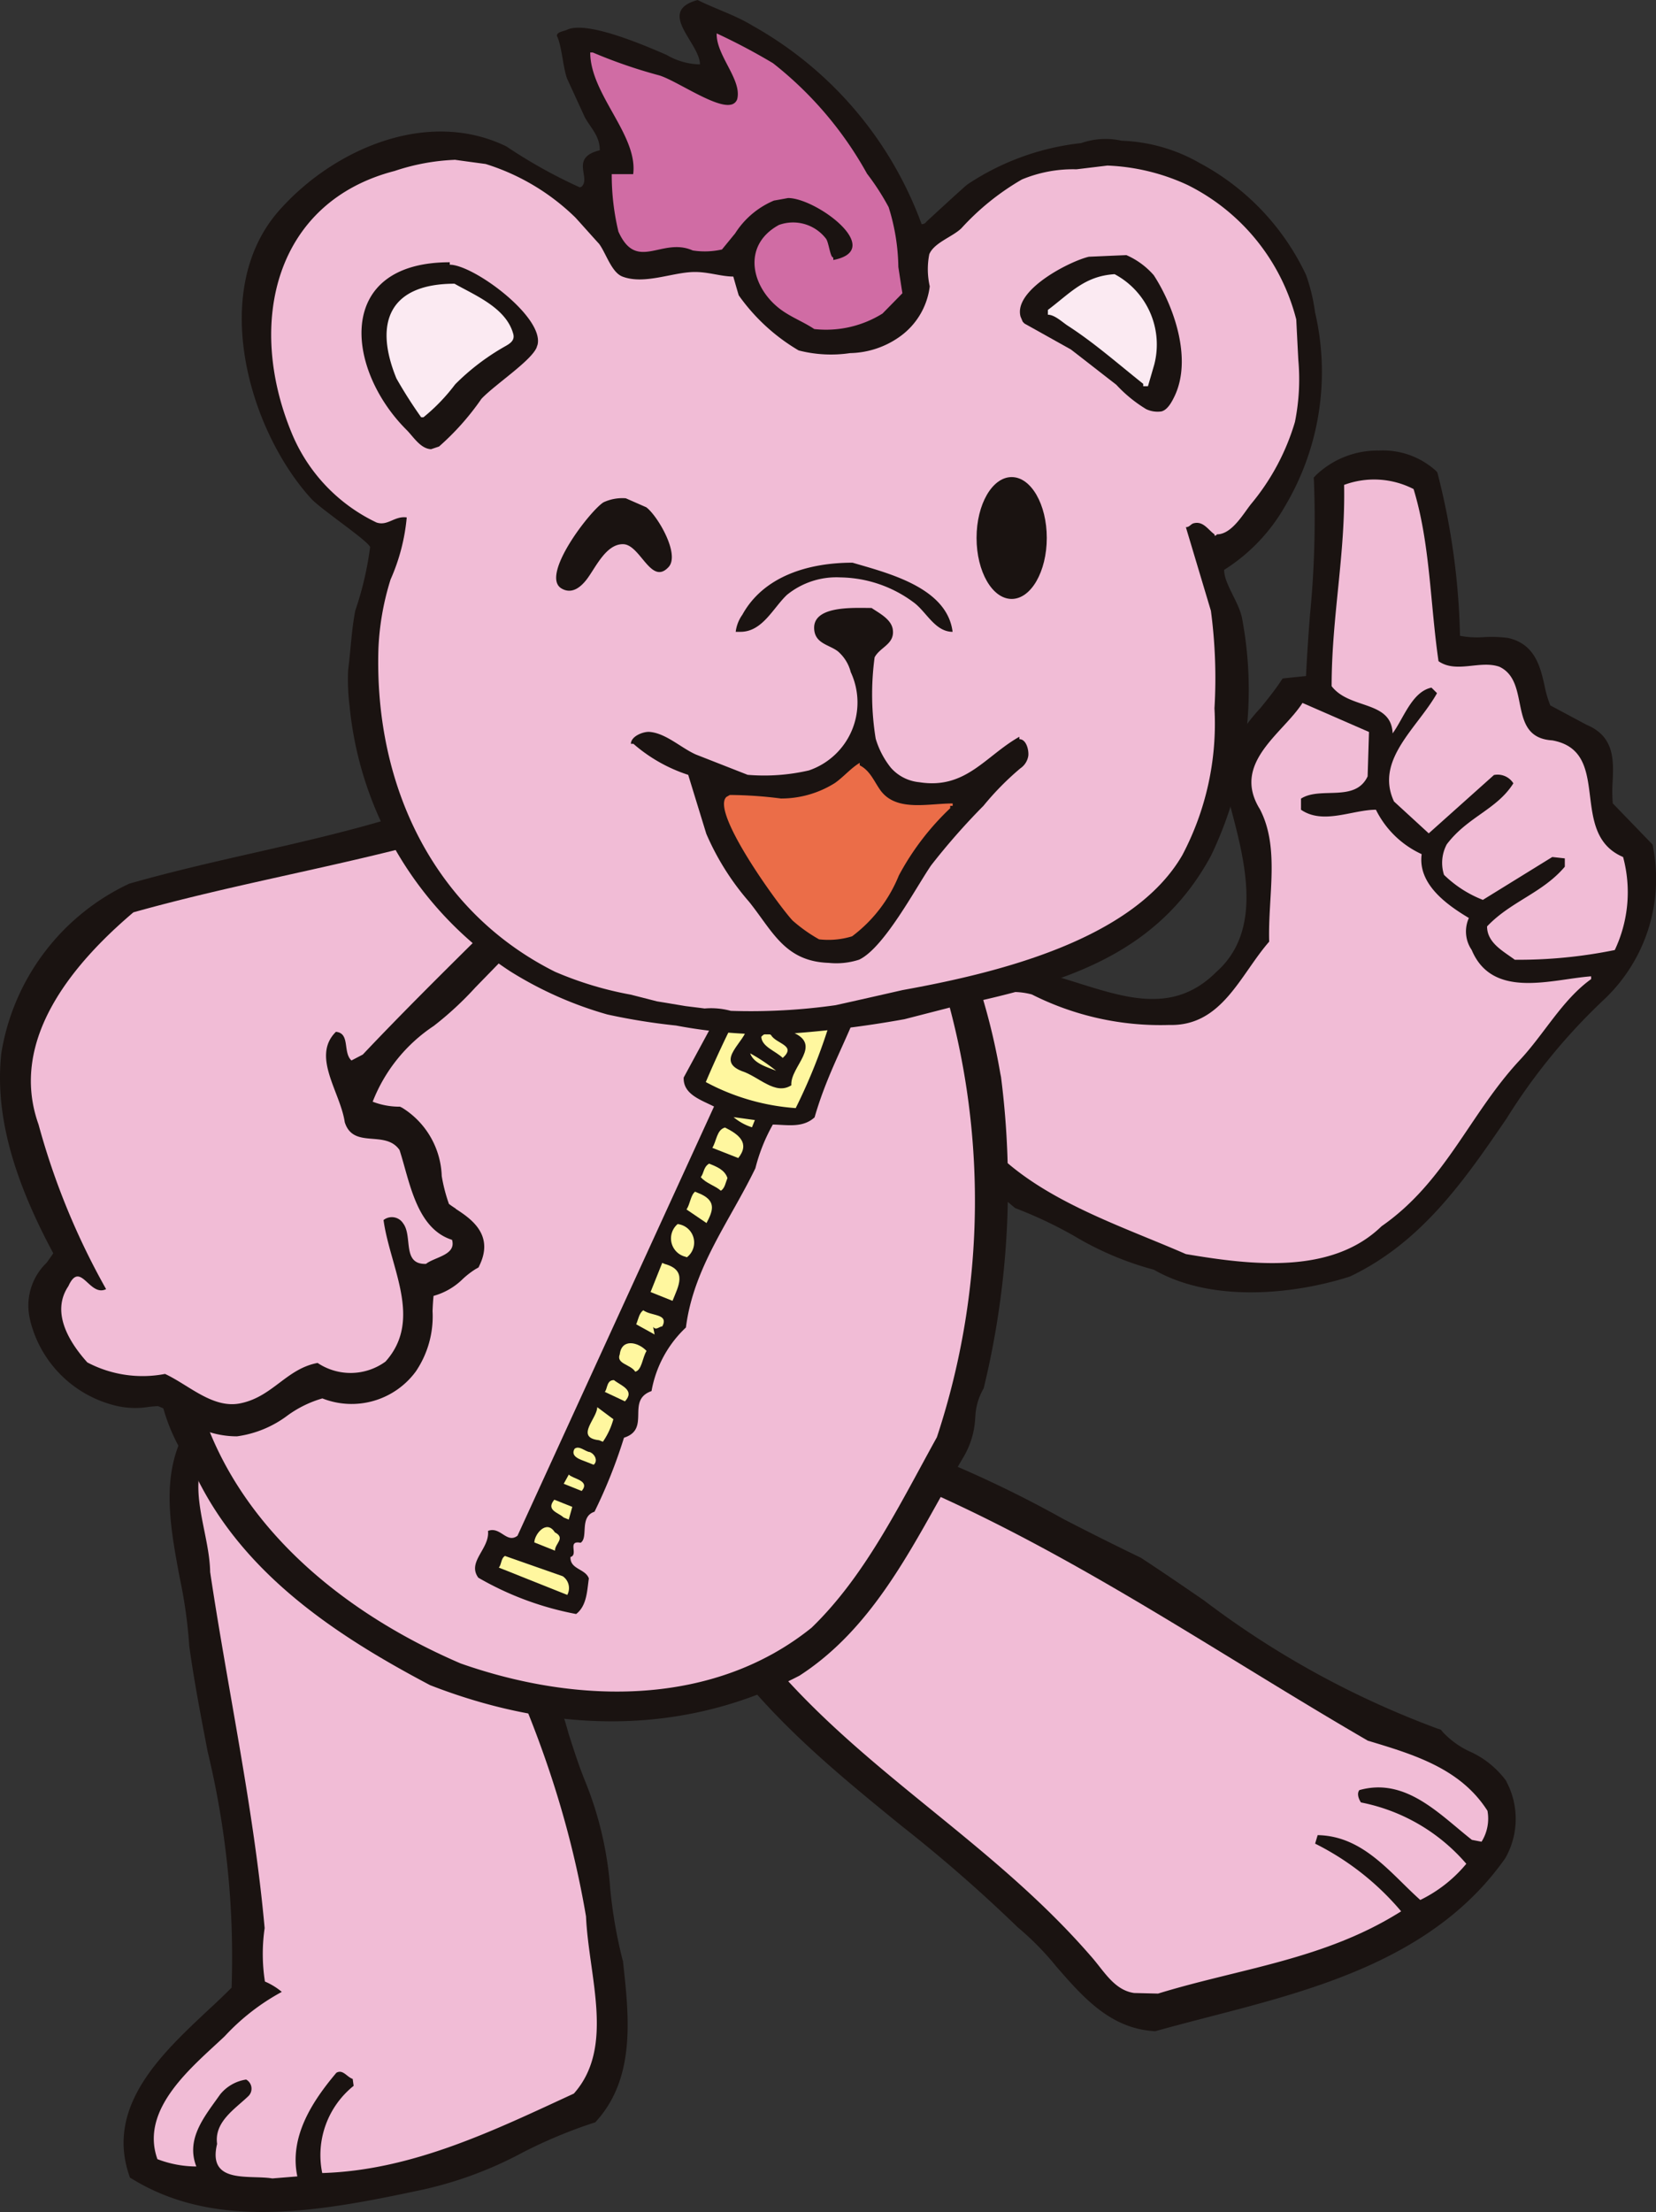 <svg xmlns="http://www.w3.org/2000/svg" width="65.159" height="87" viewBox="0 0 65.159 87"><rect x="0" y="0" width="65.159" height="87" fill="#333333" stroke="none"/><defs><clipPath id="clip-path"><path id="長方形_8081" fill="none" d="M0 0h65.159v87H0z"/></clipPath></defs><g id="グループ_8482"><g id="グループ_8479" clip-path="url(#clip-path)"><path id="パス_33192" d="M61.569 31.626l-.017-.1-.066-.069-1.505-1.557a5.693 5.693 0 01-.006-.847c.039-.835.084-1.783-1.024-2.243l-1.428-.764a4.2 4.2 0 01-.224-.765c-.166-.738-.372-1.656-1.449-1.889a5.1 5.1 0 00-.934-.031 3.6 3.6 0 01-.946-.052 27.858 27.858 0 00-.874-6.358l-.023-.077-.055-.058a3.1 3.1 0 00-2.237-.793 3.507 3.507 0 00-2.473.964l-.094.1.009.136a38.763 38.763 0 01-.156 5.268 85.894 85.894 0 00-.156 2.4l-.773.08-.147.017-.082.122c-.238.357-.524.71-.8 1.051a6.677 6.677 0 00-1.482 2.488l-.019.073.018.073c.084.374.19.772.3 1.19.583 2.185 1.309 4.906-.546 6.547-1.627 1.627-3.466 1.053-5.411.443-2.227-.7-4.53-1.414-6.013 1.832l-.015.034-.007.038c-.574 3.042 1.443 5.2 3.494 6.907l.043.035.053.019a16.838 16.838 0 012.27 1.077 12.312 12.312 0 003.132 1.325c2.238 1.287 5.43.992 7.685.276l.021-.007.02-.008c2.827-1.348 4.515-3.818 6.145-6.2a23.462 23.462 0 013.879-4.725 6.521 6.521 0 001.89-5.955" transform="translate(3.477 1.698)" fill="#1a1311"/><path id="パス_33193" d="M47.87 17.262c.055 2.732-.491 5.188-.491 7.919.71.928 2.348.545 2.4 1.857.437-.6.764-1.639 1.528-1.8l.219.218c-.765 1.366-2.457 2.622-1.693 4.26L51.2 30.97l2.566-2.295a.733.733 0 01.764.327c-.654 1.038-1.8 1.312-2.621 2.4a1.548 1.548 0 00-.108 1.2 4.554 4.554 0 001.529.984l2.731-1.686.493.054v.328c-.876 1.037-2.131 1.365-3.059 2.348 0 .655.655.983 1.092 1.312a18.98 18.98 0 003.933-.383 5.312 5.312 0 00.327-3.659c-2.185-.928-.383-4.152-2.786-4.587-1.8-.111-.818-2.294-2.076-2.894-.764-.274-1.692.272-2.4-.22-.328-2.238-.328-4.641-.982-6.771a3.4 3.4 0 00-2.732-.164" transform="translate(5.017 1.807)" fill="#f1bcd6"/><path id="パス_33194" d="M45.98 29.147c.819 1.529.328 3.44.383 5.242-1.147 1.312-1.857 3.331-3.931 3.277a11.229 11.229 0 01-5.408-1.2 2.821 2.821 0 00-2.456.491 3.275 3.275 0 00-.768 2.673c1.147 4.206 5.789 5.517 9.284 7.047 2.567.436 5.734.818 7.7-1.094 2.511-1.747 3.44-4.368 5.406-6.5.984-1.037 1.694-2.4 2.841-3.221v-.109c-1.529.109-3.877.928-4.7-1.037a1.287 1.287 0 01-.111-1.257c-.818-.491-2.02-1.31-1.857-2.511a3.747 3.747 0 01-1.8-1.747c-.928 0-2.076.6-2.948 0v-.437c.765-.492 2.13.164 2.621-.875l.054-1.747L47.673 25c-.764 1.2-2.785 2.348-1.693 4.152" transform="translate(3.576 2.647)" fill="#f1bcd6"/><path id="パス_33195" d="M24.035 71.948a18.416 18.416 0 01-.489-2.8 13.892 13.892 0 00-.982-4.228c-.252-.615-.459-1.266-.662-1.9a13.693 13.693 0 00-1.534-3.578 66.4 66.4 0 00-3.282-6.286l-.679-1.2-.021-.039-.028-.031c-2.082-2.456-4.062-3.5-6.053-3.185a3.923 3.923 0 00-2.463 1.362 9.075 9.075 0 01-.7.622l-.053.041-.039.055c-1.254 1.8-.843 3.992-.446 6.114a19.174 19.174 0 01.378 2.7c.187 1.358.46 2.776.723 4.147a34.462 34.462 0 01.942 9.281c-.288.291-.606.591-.947.906-1.77 1.662-3.98 3.71-3.106 6.406l.051.158.142.085c3.184 1.921 7.061 1.309 11.064.457a15.281 15.281 0 004.261-1.535 19.256 19.256 0 012.719-1.14l.122-.036.084-.094c1.51-1.713 1.247-4.093 1.013-6.21v-.038z" transform="translate(.466 5.153)" fill="#1a1311"/><path id="パス_33196" d="M9.725 48.71h.018a.247.247 0 01.03 0z" transform="translate(1.03 5.158)" fill="#1a1311"/><path id="パス_33197" d="M7.334 52.34c-.372 1.32.333 2.826.356 4.2.687 4.6 1.721 9.316 2.144 14.005a7.03 7.03 0 00.011 2.1 2.635 2.635 0 01.664.407 8.681 8.681 0 00-2.245 1.743C7.042 75.956 4.9 77.63 5.615 79.631a4.321 4.321 0 001.531.288c-.427-1.1.336-1.98.937-2.834a1.63 1.63 0 011.023-.585.41.41 0 01.09.65c-.537.515-1.351 1.015-1.233 1.881-.388 1.6 1.271 1.207 2.174 1.358l.983-.08c-.325-1.557.588-2.953 1.537-4.076.257-.146.41.165.641.242l.038.272a3.492 3.492 0 00-1.236 3.43c3.574-.105 6.831-1.712 9.9-3.125 1.627-1.826.582-4.607.479-6.968-1.153-6.8-4.1-12.577-7.614-18.057a6.5 6.5 0 00-3.165-2.053 4.586 4.586 0 00-4.366 2.366" transform="translate(.579 5.291)" fill="#f1bcd6"/><path id="パス_33198" d="M55.292 63.548a3.425 3.425 0 01-1.054-.759l-.083-.1-.125-.04a35.571 35.571 0 01-9.194-5.044c-.805-.552-1.638-1.125-2.469-1.667l-.025-.015-.025-.012a123.575 123.575 0 01-3.025-1.513 45.023 45.023 0 00-9.368-3.924l-.036-.01h-.035a4.52 4.52 0 00-4.4 1.7l.035-.044c-.97 1.082-1.908 2.917-1.351 4.531l.008.021.011.023c2.023 4.279 5.461 7.077 8.786 9.783a59.15 59.15 0 014.546 3.965l.02.02.021.017A11.239 11.239 0 0139.021 72c1.035 1.19 2.106 2.421 3.814 2.544l.077.007.074-.021c.659-.184 1.326-.357 2.034-.541 4.173-1.079 8.9-2.3 11.67-6.244a3.12 3.12 0 00.052-3l-.015-.038-.023-.033a3.626 3.626 0 00-1.412-1.128" transform="translate(2.538 5.341)" fill="#1a1311"/><path id="パス_33199" d="M25.247 56.415c3.717 6.665 10.214 9.534 14.986 15.025.519.573.919 1.358 1.723 1.474l.942.023c3.225-.992 6.56-1.334 9.565-3.236a10.639 10.639 0 00-3.385-2.662l.1-.334c1.8.032 2.861 1.5 4.038 2.55a5.437 5.437 0 001.811-1.423 7.312 7.312 0 00-4.145-2.413c-.091-.136-.169-.348-.063-.485 1.831-.514 3.162.964 4.428 1.957l.38.073a1.714 1.714 0 00.233-1.216c-1.058-1.661-2.882-2.21-4.707-2.758-6.412-3.719-12.48-8-19.552-10.744-1.795-.5-3.985-1.2-5.276.6a4.794 4.794 0 00-1.083 3.572" transform="translate(2.668 5.473)" fill="#f1bcd6"/><path id="パス_33200" d="M37.787 52.767a2.425 2.425 0 01.3-1.1l.027-.046.014-.052a33.707 33.707 0 00.672-12.193l-.028-.14a25.3 25.3 0 00-1.307-4.774l-.011-.029-.017-.028c-1.808-3.028-5.334-6.244-9.8-6.183a12.923 12.923 0 00-5.976 1.89 8.451 8.451 0 00-1.352 1.288 5.478 5.478 0 01-2.049 1.641l-.09.035-.064.071c-1.635 1.786-3.467 3.506-5.238 5.167-1.838 1.725-3.739 3.509-5.452 5.395l-.04.044-.024.053c-1.606 3.437-2.9 7.422-.372 10.945 1.87 4.156 5.768 6.644 9.339 8.531l.024.012.027.01c5.159 2 10.161 1.869 14.5-.388 2.555-1.652 4.039-4.31 5.474-6.88.312-.557.634-1.134.957-1.681a3.324 3.324 0 00.483-1.587" transform="translate(.588 2.989)" fill="#1a1311"/><path id="パス_33201" d="M21.869 31.352c-4.157 3.485-7.788 7.57-11.844 11.094C7.816 44 6.77 47.509 6.708 50.029c.74 5.825 5.326 9.976 10.706 12.288 4.7 1.652 10 1.663 13.81-1.406 2.107-2.036 3.451-4.818 4.93-7.492a29.643 29.643 0 00.13-18.2 10.591 10.591 0 00-7.293-5.783 10.555 10.555 0 00-7.123 1.915" transform="translate(.71 3.108)" fill="#f1bcd6"/><path id="パス_33202" d="M28.239 33.122L25.111 38.9c-.025.654.655.869 1.194 1.14l-7.732 16.88c-.425.327-.673-.38-1.162-.188.076.7-.837 1.214-.38 1.84A12.168 12.168 0 0020.88 60c.426-.328.43-.933.5-1.4-.139-.387-.743-.352-.724-.842.33-.09-.147-.666.4-.56.317-.206-.064-1.021.546-1.221a20.026 20.026 0 001.16-2.911c1.079-.344.056-1.47 1.084-1.835a4.508 4.508 0 011.353-2.5c.3-2.369 1.725-4.178 2.734-6.265a6.943 6.943 0 01.686-1.717c.583.011 1.18.139 1.643-.284.6-2.086 1.56-3.47 2.138-5.508-.254-.544-.351-1.191-.941-1.481-1.054-.311-2.268-.96-3.219-.343" transform="translate(1.79 3.481)" fill="#1a1311"/><path id="パス_33203" d="M28.76 33.8c-.134.335-.265.668-.069.912a1.062 1.062 0 00.812-1c-.292-.007-.56-.222-.743.091" transform="translate(3.028 3.561)" fill="#fff"/><path id="パス_33204" d="M27.771 33.823a40.292 40.292 0 00-2.659 5.19 8.78 8.78 0 003.538 1.024 22.257 22.257 0 001.877-5.448c-.553.058-.494 1.242-1.358.9-.528-.154-1.189-.417-1.2-.977l.47-1.028z" transform="translate(2.659 3.546)" fill="#fff79f"/><path id="パス_33205" d="M26.649 36.564c-.056.585-1.287 1.312-.22 1.736.679.217 1.32.97 1.955.56-.056-.743 1.283-1.59.012-2.1-.546-.107-1.5-1.262-1.747-.2" transform="translate(2.753 3.825)" fill="#1a1311"/><path id="パス_33206" d="M27.086 36.882c.02.395.546.55.845.834.553-.5-.253-.543-.463-.9-.133-.109-.273-.054-.382.069" transform="translate(2.868 3.893)" fill="#fff79f"/><path id="パス_33207" d="M26.691 37.462c.138.389.616.523 1.022.685a7.055 7.055 0 00-1.022-.685" transform="translate(2.826 3.967)" fill="#fff79f"/><path id="パス_33208" d="M26.1 39.73a2.11 2.11 0 00.724.4l.114-.285z" transform="translate(2.764 4.208)" fill="#fff79f"/><path id="パス_33209" d="M25.348 40.9l1.017.4c.469-.587.019-.932-.522-1.2-.33.088-.33.532-.5.8" transform="translate(2.684 4.247)" fill="#fff79f"/><path id="パス_33210" d="M25.266 41.382c-.229.13-.2.363-.331.533.2.244.572.337.789.535.158-.1.184-.314.259-.5-.107-.32-.412-.442-.717-.564" transform="translate(2.64 4.383)" fill="#fff79f"/><path id="パス_33211" d="M24.761 42.382c-.177.149-.19.478-.335.7l.786.534c.242-.457.394-.838-.2-1.128z" transform="translate(2.587 4.488)" fill="#fff79f"/><path id="パス_33212" d="M24.447 44.82l.051.021a.731.731 0 00-.363-1.307.741.741 0 00.312 1.286" transform="translate(2.528 4.61)" fill="#fff79f"/><path id="パス_33213" d="M23.147 46.06l.864.346c.228-.573.6-1.2-.306-1.45l-.1-.041z" transform="translate(2.451 4.757)" fill="#fff79f"/><path id="パス_33214" d="M22.916 46.6c-.16.1-.2.361-.28.552l.724.4-.058-.3c.114.155.241-.015.363-.022.259-.505-.432-.394-.75-.63" transform="translate(2.397 4.935)" fill="#fff79f"/><path id="パス_33215" d="M22.053 48.207c-.153.382.432.393.609.685.261-.061.28-.552.445-.818-.331-.352-.979-.5-1.054.134" transform="translate(2.333 5.059)" fill="#fff79f"/><path id="パス_33216" d="M21.518 49.546l.793.373c.412-.445-.165-.62-.432-.836-.292-.007-.252.342-.361.463" transform="translate(2.279 5.198)" fill="#fff79f"/><path id="パス_33217" d="M21.355 51.344l.153.062a2.891 2.891 0 00.412-.887l-.635-.474c0 .442-.889 1.193.07 1.3" transform="translate(2.214 5.3)" fill="#fff79f"/><path id="パス_33218" d="M20.448 51.528c-.185.314.241.429.445.51l.305.121c.178-.148.051-.421-.153-.5-.171-.012-.419-.276-.6-.127" transform="translate(2.161 5.452)" fill="#fff79f"/><path id="パス_33219" d="M20.765 53.088c.344-.417-.343-.469-.508-.646l-.2.362z" transform="translate(2.124 5.554)" fill="#fff79f"/><path id="パス_33220" d="M19.733 53.337c-.343.417.153.5.368.7l.2.082.14-.5z" transform="translate(2.077 5.648)" fill="#fff79f"/><path id="パス_33221" d="M19.011 54.913l.813.324c-.006-.28.431-.492-.006-.721-.324-.518-.8.07-.807.4" transform="translate(2.013 5.752)" fill="#fff79f"/><path id="パス_33222" d="M17.989 55.337c-.159.1-.133.335-.241.458l2.694 1.074a.565.565 0 00-.179-.734z" transform="translate(1.879 5.86)" fill="#fff79f"/><path id="パス_33223" d="M17.925 44.677a3.563 3.563 0 01-.261-.18 6.467 6.467 0 01-.283-1.095 3.289 3.289 0 00-1.557-2.687l-.088-.043h-.1a2.918 2.918 0 01-.972-.195 6.338 6.338 0 012.4-2.978 12.97 12.97 0 001.636-1.511l1.558-1.6a53.472 53.472 0 014.305-4.145l-.04.029a.861.861 0 00.411-.577 1.2 1.2 0 00-.346-.913 1.452 1.452 0 01-.146-.211l-.033-.079-.06-.058a4.2 4.2 0 00-3.126-1.468h-.034l-.034.01a13.216 13.216 0 00-2.452 1.04 14.15 14.15 0 01-2.259.984c-2.15.711-4.333 1.208-6.443 1.688-1.6.363-3.248.739-4.883 1.205l-.042.012-.039.02a8.937 8.937 0 00-4.984 6.637c-.254 2.309.4 4.819 2.043 7.877a9.819 9.819 0 01-.263.374 2.334 2.334 0 00-.634 2.3l-.022-.076a4.572 4.572 0 003.394 3.4 3.289 3.289 0 001.291.042 9.91 9.91 0 01.353-.03 6.313 6.313 0 01.968.49 3.626 3.626 0 002.141.7 4.268 4.268 0 002-.828 4.392 4.392 0 011.361-.664 3.134 3.134 0 003.678-1.063 3.859 3.859 0 00.657-2.369c.008-.209.019-.408.039-.6a2.639 2.639 0 001.156-.671 3.358 3.358 0 01.491-.379l.124-.07.061-.132c.542-1.192-.4-1.806-.959-2.172" transform="translate(0 2.854)" fill="#1a1311"/><path id="パス_33224" d="M16.133 30.278c-3.675.949-7.352 1.6-11 2.623C2.821 34.864.2 37.884 1.4 41.244a28.314 28.314 0 002.659 6.477c-.661.326-1.007-1.166-1.484-.118-.719 1.067.093 2.275.745 3a4.658 4.658 0 003.057.453c.946.437 1.911 1.41 3.018 1.145 1.231-.275 1.776-1.353 2.986-1.577a2.334 2.334 0 002.671-.053c1.48-1.649.178-3.7-.077-5.567a.526.526 0 01.771.13c.387.508-.058 1.626.9 1.594.345-.274 1.2-.346 1.024-.946-1.412-.446-1.668-2.314-2.065-3.532-.56-.812-1.819-.019-2.156-1.095-.173-1.188-1.323-2.588-.348-3.554.57.051.264.812.612 1.127l.446-.233c2.953-3.123 6.139-6.091 9.071-9.163a2.173 2.173 0 00-2.134-1.145c-1.767.3-3.208 1.547-4.953 2.087" transform="translate(.116 2.982)" fill="#f1bcd6"/><path id="パス_33225" d="M26.537 0c-1.643.451.093 1.688.093 2.532a2.7 2.7 0 01-1.313-.374C24.552 1.83 22.2.792 21.4 1.17c-.129.06-.4.082-.4.237.194.384.234 1.212.4 1.679.234.508.466 1.017.7 1.524.238.437.589.729.589 1.3-1.2.29-.327 1.087-.721 1.435l-.066.023a19.89 19.89 0 01-2.886-1.609c-3.124-1.523-6.837.132-8.947 2.523C7.3 11.418 8.866 16.9 11.331 19.609c.39.426 2.244 1.661 2.321 1.908a12.779 12.779 0 01-.583 2.495c-.149.755-.179 1.553-.282 2.341a8.429 8.429 0 00.055 1.4A14.1 14.1 0 0019.161 38.2a14.78 14.78 0 003.827 1.7 24.514 24.514 0 002.7.434 19.892 19.892 0 004.033.346 41.853 41.853 0 004.957-.595l1.985-.51c4.164-.888 7.94-1.954 10.082-5.933a15.1 15.1 0 001.228-9.257c-.1-.671-.718-1.4-.718-1.972a7.12 7.12 0 002.393-2.5 10.326 10.326 0 001.184-7.632 7.106 7.106 0 00-.355-1.471A9.644 9.644 0 0046.3 6.415a6.632 6.632 0 00-3.078-.881 2.9 2.9 0 00-1.591.093 10.028 10.028 0 00-4.472 1.623c-.182.14-1.621 1.471-1.621 1.471a.205.205 0 01-.187.093 14.738 14.738 0 00-6.643-7.8C28.026.595 27.254.357 26.537 0" transform="translate(.911 .001)" fill="#1a1311"/><path id="パス_33226" d="M25.974 1.187a24.326 24.326 0 012.218 1.173 14.373 14.373 0 013.7 4.347 9.573 9.573 0 01.849 1.314 8.128 8.128 0 01.382 2.352c.053.346.105.692.16 1.034-.26.268-.523.534-.784.8a4.2 4.2 0 01-2.684.609c-.419-.281-.883-.451-1.307-.759-1.17-.858-1.565-2.529-.082-3.336a1.633 1.633 0 011.849.539c.114.144.164.744.289.744v.096c2.076-.4-.667-2.437-1.78-2.437-.185.034-.373.069-.556.1a3.343 3.343 0 00-1.525 1.289l-.519.634a3.058 3.058 0 01-1.151.039c-1.219-.542-2.2.866-2.924-.742a9.573 9.573 0 01-.263-2.259h.844C22.885 5.187 21 3.585 21 1.938h.1a19.753 19.753 0 002.611.9c.656.194 2.186 1.273 2.807 1.155a.324.324 0 00.264-.217c.2-.765-.835-1.723-.806-2.588" transform="translate(2.224 .126)" fill="#d06ca4"/><path id="パス_33227" d="M16.862 5.681q.609.085 1.224.167a8.785 8.785 0 013.534 2.108c.311.342.617.689.929 1.031.267.352.485 1.116.913 1.286.844.328 1.929-.148 2.777-.176.582-.02 1.1.178 1.592.178.07.247.14.493.213.737a7.619 7.619 0 002.359 2.169 5.1 5.1 0 002.025.105 3.476 3.476 0 001.925-.627 2.854 2.854 0 001.208-2 3.037 3.037 0 01-.018-1.262c.192-.458.911-.68 1.262-1.02a9.941 9.941 0 012.382-1.92 5.237 5.237 0 012.145-.4l1.22-.147a8.237 8.237 0 013.165.769 8.16 8.16 0 014.265 5.284c.027.532.053 1.066.082 1.6a8.5 8.5 0 01-.134 2.432 9.022 9.022 0 01-1.72 3.219c-.309.385-.762 1.2-1.345 1.2-.054.055-.1.092-.1 0-.252-.177-.439-.528-.812-.437-.123.028-.167.156-.314.156l.985 3.289a20.081 20.081 0 01.14 3.836A11.072 11.072 0 0145.5 33.03c-1.945 3.363-7.343 4.647-11.009 5.309-.879.2-1.758.4-2.634.594a23.765 23.765 0 01-4.123.223 2.959 2.959 0 00-1.032-.093c-.248-.033-.5-.062-.749-.094l-.564-.094c-.187-.033-.375-.061-.562-.093-.345-.088-.692-.178-1.035-.264a13.731 13.731 0 01-2.977-.9c-4.7-2.35-7.118-7.229-6.947-12.711a10.537 10.537 0 01.478-2.717 7.723 7.723 0 00.636-2.441c-.484-.067-.744.348-1.188.2a6.737 6.737 0 01-3.354-3.557c-1.773-4.325-.63-9.057 4.067-10.27a8.475 8.475 0 012.35-.437" transform="translate(1.022 .602)" fill="#f1bcd6"/><path id="パス_33228" d="M40.484 9.073c-.494.02-.991.043-1.483.064-.752.176-2.979 1.309-2.687 2.358.03.065.055.134.086.2.023.023.046.05.073.073.606.336 1.213.678 1.819 1.015.6.462 1.19.926 1.788 1.388a5.424 5.424 0 001.174.959 1.046 1.046 0 00.6.091c.255-.062.422-.4.522-.606.707-1.49-.053-3.573-.821-4.751a3.039 3.039 0 00-1.069-.787" transform="translate(3.843 .961)" fill="#1a1311"/><path id="パス_33229" d="M16.335 9.327c-4.531 0-4.1 4.19-1.712 6.581.279.275.554.753.977.771l.313-.105A10.207 10.207 0 0017.58 14.7c.524-.558 1.943-1.482 2.172-2.018.011-.035.022-.071.036-.105.273-1.092-2.516-3.154-3.454-3.154z" transform="translate(1.362 .988)" fill="#1a1311"/><path id="パス_33230" d="M39.909 9.751a3.136 3.136 0 011.559 3.558q-.123.426-.247.848h-.187v-.093c-1-.794-1.921-1.611-2.975-2.291-.211-.138-.51-.428-.776-.428v-.188c.876-.658 1.439-1.333 2.625-1.406" transform="translate(3.948 1.033)" fill="#fbeaf2"/><path id="パス_33231" d="M16.428 10.09c.811.46 2.033.948 2.311 1.975.073.262-.14.385-.325.49a9.058 9.058 0 00-1.961 1.493 7.376 7.376 0 01-1.246 1.294h-.092a17.863 17.863 0 01-.973-1.527c-.917-2.242-.228-3.725 2.286-3.725" transform="translate(1.456 1.069)" fill="#fbeaf2"/><path id="パス_33232" d="M22.538 17.722a1.758 1.758 0 00-.89.159c-.54.344-2.479 2.866-1.661 3.38.419.258.782-.053 1.022-.375.337-.451.751-1.383 1.424-1.359s1.09 1.643 1.777.9c.466-.5-.438-2.03-.877-2.353l-.8-.351" transform="translate(2.095 1.877)" fill="#1a1311"/><path id="パス_33233" d="M30.771 20.011c-1.74 0-3.5.535-4.334 2.048a1.466 1.466 0 00-.261.671h.188c.865 0 1.281-.938 1.829-1.454a3.087 3.087 0 012.112-.686 4.93 4.93 0 012.862.975c.505.361.845 1.165 1.543 1.165-.218-1.747-2.547-2.309-3.939-2.719" transform="translate(2.772 2.12)" fill="#1a1311"/><path id="パス_33234" d="M31.917 21.622c-.71 0-2.421-.113-2.248.92.086.491.6.537.92.784a1.587 1.587 0 01.508.818 2.823 2.823 0 01-1.644 3.867 7.8 7.8 0 01-2.411.174l-2.04-.8c-.576-.255-1.171-.832-1.813-.888-.25-.023-.742.17-.742.469h.1a6.181 6.181 0 002.155 1.22l.712 2.318a10.238 10.238 0 001.686 2.677c.92 1.146 1.4 2.344 3.133 2.4a2.9 2.9 0 001.194-.126c.982-.463 2.226-2.824 2.833-3.71a26.473 26.473 0 012.062-2.345 11.116 11.116 0 011.45-1.471.73.73 0 00.313-.5c.021-.238-.085-.647-.354-.647v-.094c-1.339.756-2.107 2.08-3.939 1.787a1.7 1.7 0 01-1.118-.571 3.366 3.366 0 01-.595-1.141 10.883 10.883 0 01-.042-3.2c.218-.408.792-.514.716-1.085-.053-.412-.529-.646-.835-.855" transform="translate(2.377 2.29)" fill="#1a1311"/><path id="パス_33235" d="M31.1 27.133v.094c.412.211.562.629.814.981.622.856 1.87.519 2.843.519v.094h-.097v.093a10.369 10.369 0 00-2.022 2.648 5.628 5.628 0 01-1.838 2.39 3.178 3.178 0 01-1.3.119 6.026 6.026 0 01-1.042-.739c-.533-.567-3.246-4.291-2.6-4.864l.132-.075a16.468 16.468 0 012.01.139 3.97 3.97 0 002.119-.607c.335-.231.633-.589.977-.792" transform="translate(2.728 2.874)" fill="#eb6d48"/><path id="パス_33236" d="M36.128 21.759c-.762 0-1.382-1.073-1.382-2.4s.62-2.393 1.382-2.393 1.381 1.072 1.381 2.393-.619 2.4-1.381 2.4" transform="translate(3.679 1.798)" fill="#1a1311"/></g></g></svg>